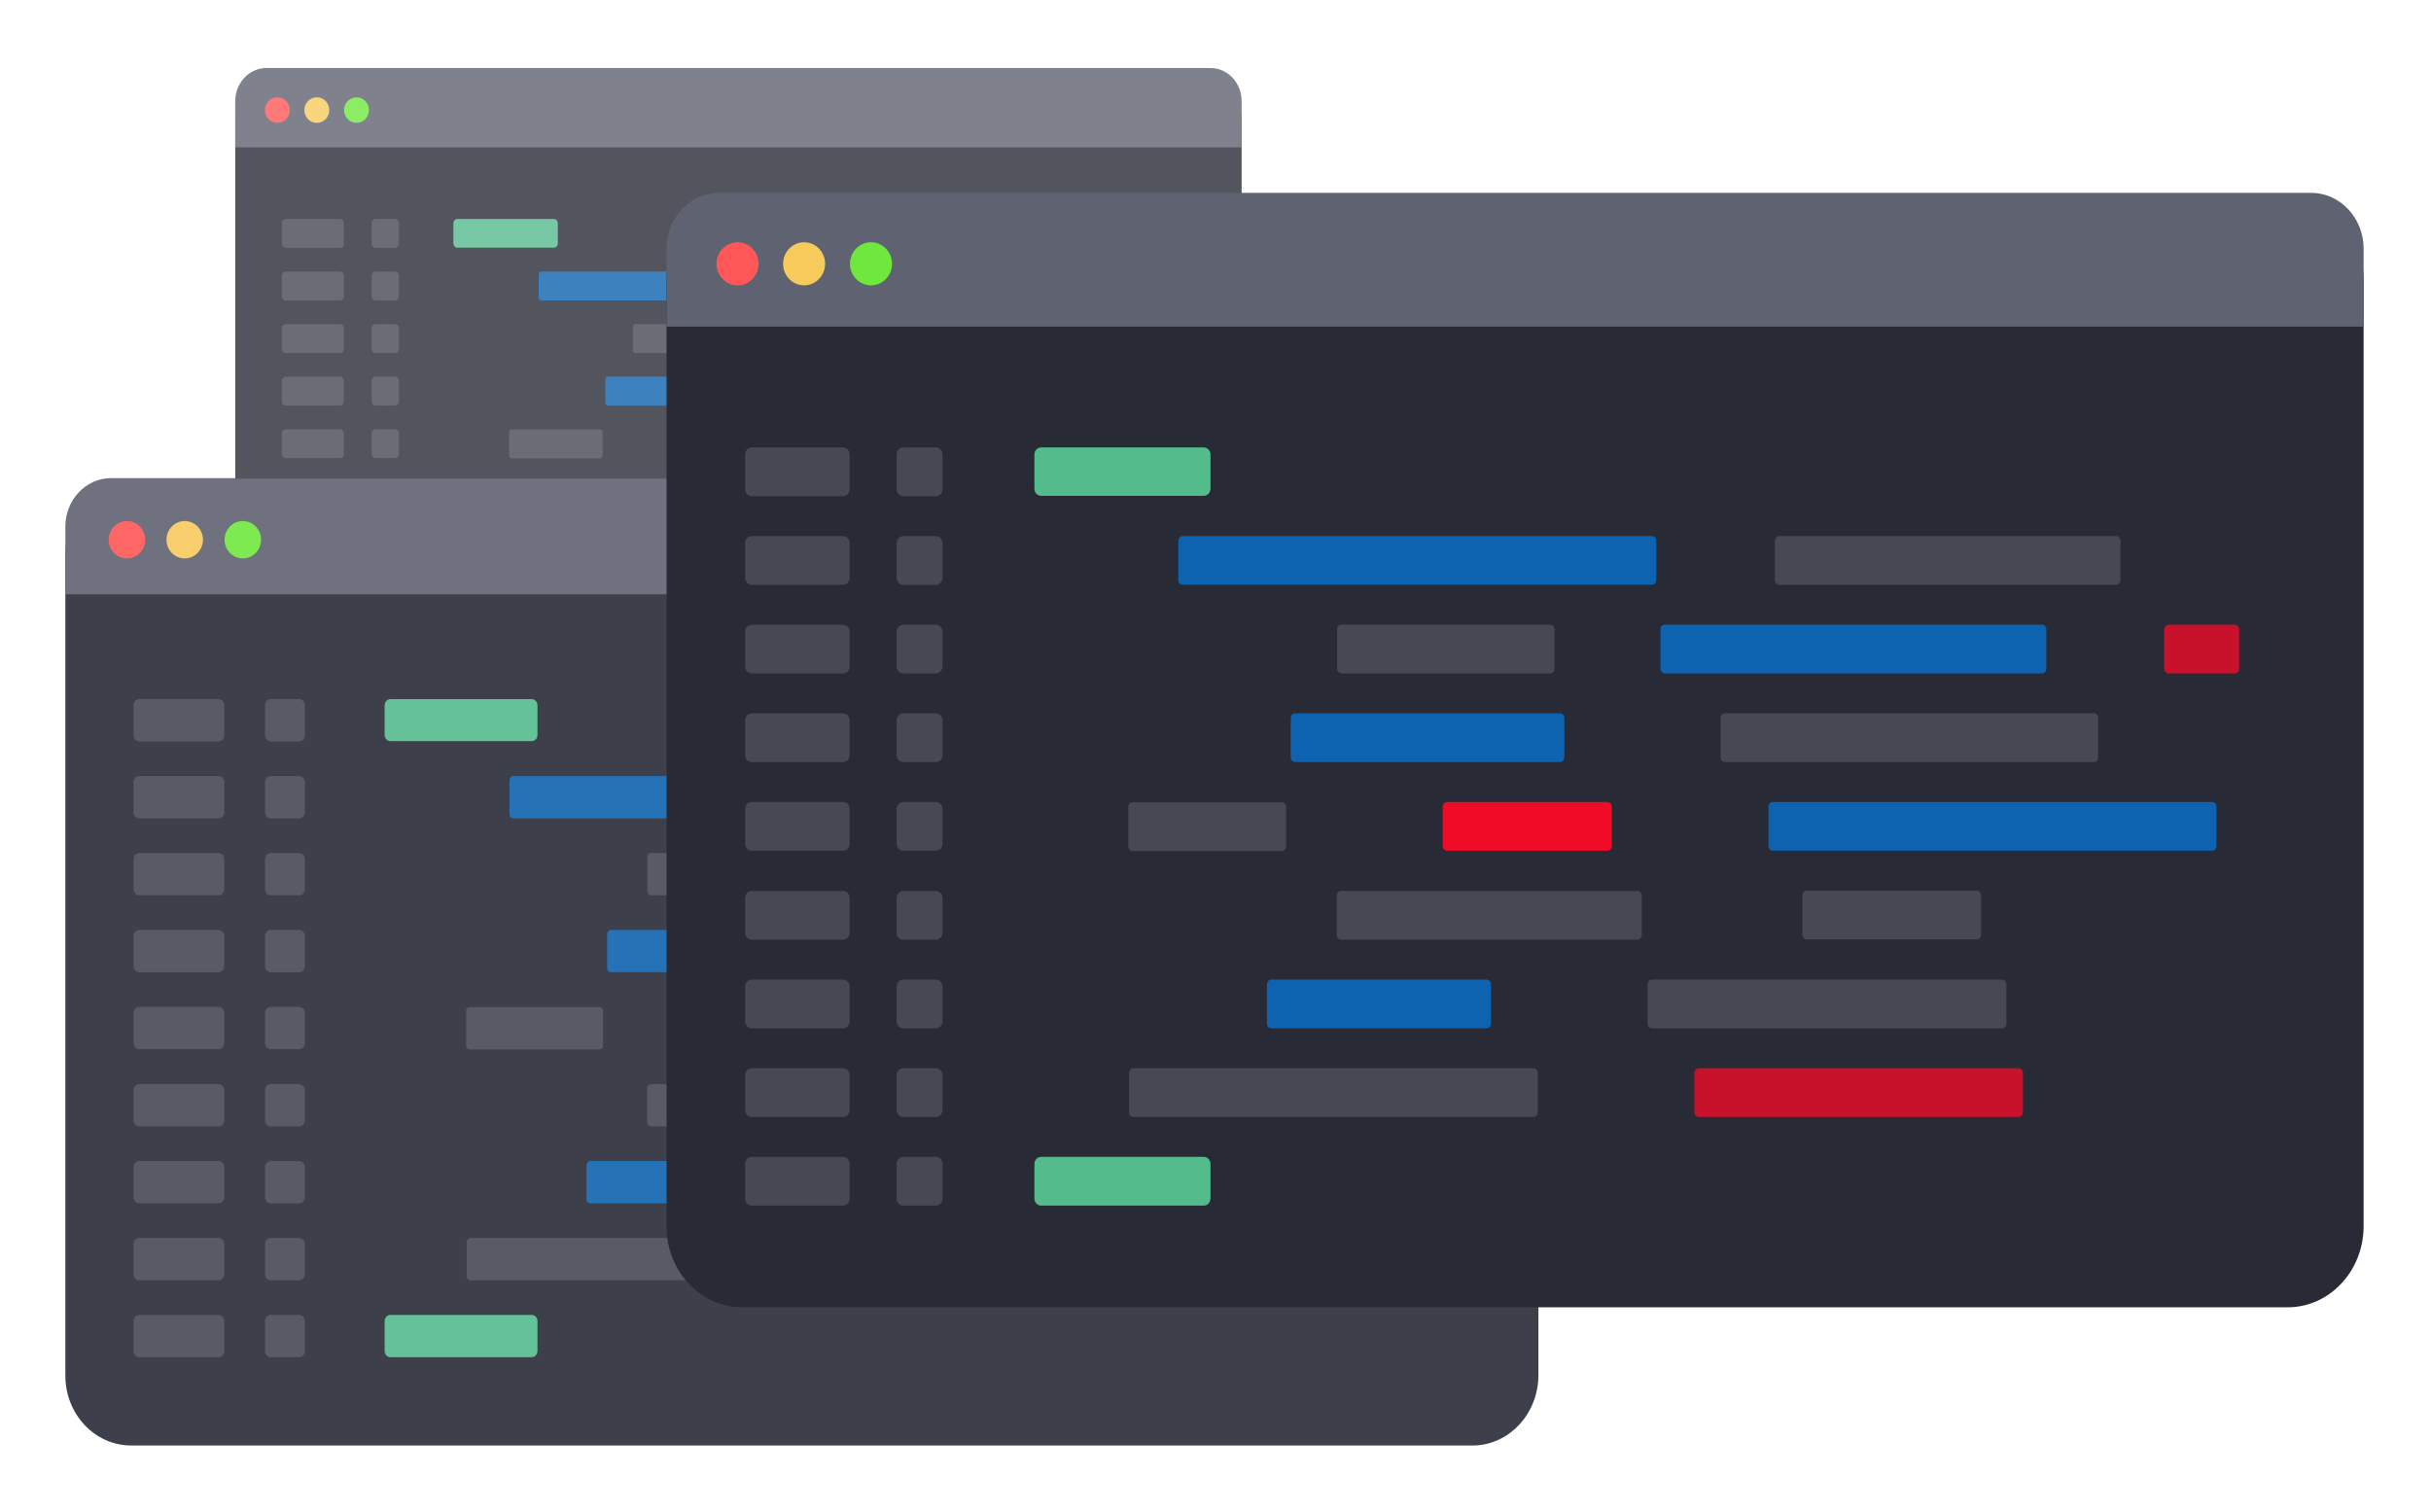 <svg width="558" height="347" viewBox="0 0 558 347" fill="none" xmlns="http://www.w3.org/2000/svg">
<path d="M274.618 171.986H64.382C58.542 171.986 54 167.022 54 160.639V27.666C54 21.284 58.542 16.319 64.382 16.319H274.618C280.458 16.319 285 21.284 285 27.666V160.639C285 167.022 280.458 171.986 274.618 171.986Z" fill="white"/>
<g opacity="0.8" clip-path="url(#clip0)" filter="url(#filter0_d)">
<path d="M274.669 167.318H64.331C58.622 167.318 54 162.415 54 156.358V27.435C54 21.378 58.622 16.475 64.331 16.475H274.669C280.378 16.475 285 21.378 285 27.435V156.358C284.955 162.415 280.333 167.318 274.669 167.318Z" fill="#282A36"/>
<path d="M285 33.828V23.205C285 19.023 281.783 15.61 277.841 15.61H61.159C57.217 15.61 54 19.023 54 23.205V33.828H285Z" fill="#5F6270"/>
<path d="M63.657 28.204C65.238 28.204 66.519 26.891 66.519 25.272C66.519 23.652 65.238 22.339 63.657 22.339C62.077 22.339 60.796 23.652 60.796 25.272C60.796 26.891 62.077 28.204 63.657 28.204Z" fill="#FF5757"/>
<path d="M72.72 28.204C74.3 28.204 75.582 26.891 75.582 25.272C75.582 23.652 74.3 22.339 72.72 22.339C71.14 22.339 69.858 23.652 69.858 25.272C69.858 26.891 71.14 28.204 72.72 28.204Z" fill="#F7CA5C"/>
<path d="M81.829 28.204C83.41 28.204 84.691 26.891 84.691 25.272C84.691 23.652 83.41 22.339 81.829 22.339C80.249 22.339 78.968 23.652 78.968 25.272C78.968 26.891 80.249 28.204 81.829 28.204Z" fill="#6FE83D"/>
<path opacity="0.8" d="M127.134 56.854H104.977C104.478 56.854 104.07 56.422 104.07 55.893V51.23C104.07 50.701 104.478 50.269 104.977 50.269H127.134C127.632 50.269 128.04 50.701 128.04 51.23V55.893C128.04 56.422 127.632 56.854 127.134 56.854Z" fill="#5FE0A3"/>
<path opacity="0.8" d="M124.239 62.334H188.129C188.446 62.334 188.718 62.622 188.718 62.959V68.343C188.718 68.679 188.446 68.968 188.129 68.968H124.239C123.922 68.968 123.65 68.679 123.65 68.343V62.959C123.696 62.622 123.922 62.334 124.239 62.334Z" fill="#0772CD"/>
<path opacity="0.15" d="M251.897 62.959V68.343C251.897 68.679 251.625 68.968 251.308 68.968H205.452C205.135 68.968 204.863 68.679 204.863 68.343V62.959C204.863 62.622 205.135 62.334 205.452 62.334H251.308C251.625 62.334 251.897 62.622 251.897 62.959Z" fill="#F5F6FD"/>
<path opacity="0.15" d="M145.278 75.024V80.408C145.278 80.745 145.55 81.033 145.867 81.033H174.278C174.595 81.033 174.867 80.745 174.867 80.408V75.024C174.867 74.688 174.595 74.399 174.278 74.399H145.867C145.505 74.399 145.278 74.688 145.278 75.024Z" fill="#F5F6FD"/>
<path opacity="0.8" d="M189.287 75.024V80.408C189.287 80.745 189.559 81.033 189.876 81.033H241.215C241.532 81.033 241.804 80.745 241.804 80.408V75.024C241.804 74.688 241.532 74.399 241.215 74.399H189.831C189.514 74.399 189.287 74.688 189.287 75.024Z" fill="#0772CD"/>
<path opacity="0.8" d="M268.055 75.024V80.408C268.055 80.745 267.783 81.033 267.466 81.033H258.448C258.131 81.033 257.859 80.745 257.859 80.408V75.024C257.859 74.688 258.131 74.399 258.448 74.399H267.466C267.783 74.399 268.055 74.688 268.055 75.024Z" fill="#F00C27"/>
<path opacity="0.8" d="M139.549 86.465H175.617C175.934 86.465 176.206 86.753 176.206 87.09V92.474C176.206 92.81 175.934 93.099 175.617 93.099H139.549C139.232 93.099 138.96 92.81 138.96 92.474V87.09C138.96 86.753 139.232 86.465 139.549 86.465Z" fill="#0772CD"/>
<path opacity="0.15" d="M248.861 87.09V92.474C248.861 92.81 248.589 93.099 248.272 93.099H198.067C197.749 93.099 197.478 92.81 197.478 92.474V87.09C197.478 86.753 197.749 86.465 198.067 86.465H248.272C248.635 86.465 248.861 86.753 248.861 87.09Z" fill="#F5F6FD"/>
<path opacity="0.15" d="M117.44 98.579H137.739C138.057 98.579 138.328 98.867 138.328 99.204V104.587C138.328 104.924 138.057 105.212 137.739 105.212H117.44C117.122 105.212 116.851 104.924 116.851 104.587V99.204C116.851 98.819 117.122 98.579 117.44 98.579Z" fill="#F5F6FD"/>
<path d="M182.665 99.155V104.539C182.665 104.875 182.393 105.164 182.076 105.164H160.236C159.918 105.164 159.646 104.875 159.646 104.539V99.155C159.646 98.819 159.918 98.53 160.236 98.53H182.076C182.393 98.578 182.665 98.819 182.665 99.155Z" fill="#F00C27"/>
<path opacity="0.8" d="M264.971 99.155V104.539C264.971 104.875 264.699 105.164 264.382 105.164H204.571C204.253 105.164 203.981 104.875 203.981 104.539V99.155C203.981 98.819 204.253 98.53 204.571 98.53H264.427C264.745 98.578 264.971 98.819 264.971 99.155Z" fill="#0772CD"/>
<path opacity="0.15" d="M145.821 110.644H186.149C186.466 110.644 186.738 110.932 186.738 111.269V116.653C186.738 116.989 186.466 117.278 186.149 117.278H145.821C145.504 117.278 145.232 116.989 145.232 116.653V111.269C145.278 110.884 145.504 110.644 145.821 110.644Z" fill="#F5F6FD"/>
<path opacity="0.15" d="M232.936 111.221V116.605C232.936 116.941 232.664 117.23 232.347 117.23H209.193C208.875 117.23 208.604 116.941 208.604 116.605V111.221C208.604 110.885 208.875 110.596 209.193 110.596H232.347C232.664 110.644 232.936 110.885 232.936 111.221Z" fill="#F5F6FD"/>
<path opacity="0.8" d="M136.307 122.709H165.624C165.941 122.709 166.213 122.998 166.213 123.334V128.718C166.213 129.055 165.941 129.343 165.624 129.343H136.307C135.99 129.343 135.718 129.055 135.718 128.718V123.334C135.763 122.998 135.99 122.709 136.307 122.709Z" fill="#0772CD"/>
<path opacity="0.15" d="M236.376 123.334V128.718C236.376 129.055 236.105 129.343 235.787 129.343H188.119C187.802 129.343 187.53 129.055 187.53 128.718V123.334C187.53 122.998 187.802 122.709 188.119 122.709H235.787C236.105 122.709 236.376 122.998 236.376 123.334Z" fill="#F5F6FD"/>
<path opacity="0.15" d="M117.532 134.775H171.997C172.314 134.775 172.586 135.063 172.586 135.4V140.784C172.586 141.12 172.314 141.408 171.997 141.408H117.532C117.215 141.408 116.943 141.12 116.943 140.784V135.4C116.989 135.063 117.215 134.775 117.532 134.775Z" fill="#F5F6FD"/>
<path opacity="0.8" d="M238.626 135.4V140.784C238.626 141.12 238.354 141.408 238.037 141.408H194.492C194.175 141.408 193.903 141.12 193.903 140.784V135.4C193.903 135.063 194.175 134.775 194.492 134.775H238.037C238.354 134.775 238.626 135.063 238.626 135.4Z" fill="#F00C27"/>
<path opacity="0.8" d="M127.134 153.474H104.977C104.478 153.474 104.07 153.041 104.07 152.513V147.802C104.07 147.273 104.478 146.84 104.977 146.84H127.134C127.632 146.84 128.04 147.273 128.04 147.802V152.465C128.04 153.041 127.632 153.474 127.134 153.474Z" fill="#5FE0A3"/>
<path opacity="0.15" d="M90.657 56.902H86.217C85.718 56.902 85.311 56.47 85.311 55.941V51.23C85.311 50.701 85.718 50.269 86.217 50.269H90.657C91.156 50.269 91.564 50.701 91.564 51.23V55.941C91.564 56.47 91.156 56.902 90.657 56.902Z" fill="#F5F6FD"/>
<path opacity="0.15" d="M90.657 68.968H86.217C85.718 68.968 85.311 68.535 85.311 68.006V63.295C85.311 62.767 85.718 62.334 86.217 62.334H90.657C91.156 62.334 91.564 62.767 91.564 63.295V68.006C91.564 68.535 91.156 68.968 90.657 68.968Z" fill="#F5F6FD"/>
<path opacity="0.15" d="M90.657 81.033H86.217C85.718 81.033 85.311 80.6 85.311 80.072V75.361C85.311 74.832 85.718 74.399 86.217 74.399H90.657C91.156 74.399 91.564 74.832 91.564 75.361V80.072C91.564 80.6 91.156 81.033 90.657 81.033Z" fill="#F5F6FD"/>
<path opacity="0.15" d="M90.657 93.099H86.217C85.718 93.099 85.311 92.666 85.311 92.137V87.426C85.311 86.897 85.718 86.465 86.217 86.465H90.657C91.156 86.465 91.564 86.897 91.564 87.426V92.137C91.564 92.666 91.156 93.099 90.657 93.099Z" fill="#F5F6FD"/>
<path opacity="0.15" d="M90.657 105.164H86.217C85.718 105.164 85.311 104.731 85.311 104.202V99.492C85.311 98.963 85.718 98.53 86.217 98.53H90.657C91.156 98.53 91.564 98.963 91.564 99.492V104.202C91.564 104.779 91.156 105.164 90.657 105.164Z" fill="#F5F6FD"/>
<path opacity="0.15" d="M90.657 117.278H86.217C85.718 117.278 85.311 116.845 85.311 116.316V111.605C85.311 111.077 85.718 110.644 86.217 110.644H90.657C91.156 110.644 91.564 111.077 91.564 111.605V116.316C91.564 116.845 91.156 117.278 90.657 117.278Z" fill="#F5F6FD"/>
<path opacity="0.15" d="M90.657 129.343H86.217C85.718 129.343 85.311 128.91 85.311 128.382V123.671C85.311 123.142 85.718 122.709 86.217 122.709H90.657C91.156 122.709 91.564 123.142 91.564 123.671V128.382C91.564 128.91 91.156 129.343 90.657 129.343Z" fill="#F5F6FD"/>
<path opacity="0.15" d="M90.657 141.408H86.217C85.718 141.408 85.311 140.976 85.311 140.447V135.736C85.311 135.208 85.718 134.775 86.217 134.775H90.657C91.156 134.775 91.564 135.208 91.564 135.736V140.447C91.564 140.976 91.156 141.408 90.657 141.408Z" fill="#F5F6FD"/>
<path opacity="0.15" d="M90.657 153.474H86.217C85.718 153.474 85.311 153.041 85.311 152.513V147.802C85.311 147.273 85.718 146.84 86.217 146.84H90.657C91.156 146.84 91.564 147.273 91.564 147.802V152.513C91.564 153.041 91.156 153.474 90.657 153.474Z" fill="#F5F6FD"/>
<path opacity="0.15" d="M78.015 56.902H65.6C65.101 56.902 64.693 56.47 64.693 55.941V51.23C64.693 50.701 65.101 50.269 65.6 50.269H78.015C78.513 50.269 78.921 50.701 78.921 51.23V55.941C78.921 56.47 78.513 56.902 78.015 56.902Z" fill="#F5F6FD"/>
<path opacity="0.15" d="M78.015 68.968H65.6C65.101 68.968 64.693 68.535 64.693 68.006V63.295C64.693 62.767 65.101 62.334 65.6 62.334H78.015C78.513 62.334 78.921 62.767 78.921 63.295V68.006C78.921 68.535 78.513 68.968 78.015 68.968Z" fill="#F5F6FD"/>
<path opacity="0.15" d="M78.015 81.033H65.6C65.101 81.033 64.693 80.6 64.693 80.072V75.361C64.693 74.832 65.101 74.399 65.6 74.399H78.015C78.513 74.399 78.921 74.832 78.921 75.361V80.072C78.921 80.6 78.513 81.033 78.015 81.033Z" fill="#F5F6FD"/>
<path opacity="0.15" d="M78.015 93.099H65.6C65.101 93.099 64.693 92.666 64.693 92.137V87.426C64.693 86.897 65.101 86.465 65.6 86.465H78.015C78.513 86.465 78.921 86.897 78.921 87.426V92.137C78.921 92.666 78.513 93.099 78.015 93.099Z" fill="#F5F6FD"/>
<path opacity="0.15" d="M78.015 105.164H65.6C65.101 105.164 64.693 104.731 64.693 104.202V99.492C64.693 98.963 65.101 98.53 65.6 98.53H78.015C78.513 98.53 78.921 98.963 78.921 99.492V104.202C78.921 104.779 78.513 105.164 78.015 105.164Z" fill="#F5F6FD"/>
<path opacity="0.15" d="M78.015 117.278H65.6C65.101 117.278 64.693 116.845 64.693 116.316V111.605C64.693 111.077 65.101 110.644 65.6 110.644H78.015C78.513 110.644 78.921 111.077 78.921 111.605V116.316C78.921 116.845 78.513 117.278 78.015 117.278Z" fill="#F5F6FD"/>
<path opacity="0.15" d="M78.015 129.343H65.6C65.101 129.343 64.693 128.91 64.693 128.382V123.671C64.693 123.142 65.101 122.709 65.6 122.709H78.015C78.513 122.709 78.921 123.142 78.921 123.671V128.382C78.921 128.91 78.513 129.343 78.015 129.343Z" fill="#F5F6FD"/>
<path opacity="0.15" d="M78.015 141.408H65.6C65.101 141.408 64.693 140.976 64.693 140.447V135.736C64.693 135.208 65.101 134.775 65.6 134.775H78.015C78.513 134.775 78.921 135.208 78.921 135.736V140.447C78.921 140.976 78.513 141.408 78.015 141.408Z" fill="#F5F6FD"/>
<path opacity="0.15" d="M78.015 153.474H65.6C65.101 153.474 64.693 153.041 64.693 152.513V147.802C64.693 147.273 65.101 146.84 65.6 146.84H78.015C78.513 146.84 78.921 147.273 78.921 147.802V152.513C78.921 153.041 78.513 153.474 78.015 153.474Z" fill="#F5F6FD"/>
</g>
<path d="M329.214 331.66H29.787C21.469 331.66 15 324.59 15 315.499V126.114C15 117.023 21.469 109.953 29.787 109.953H329.214C337.531 109.953 344 117.023 344 126.114V315.499C344 324.59 337.531 331.66 329.214 331.66Z" fill="white"/>
<g opacity="0.9" clip-path="url(#clip1)" filter="url(#filter1_d)">
<path d="M337.994 331.81H30.122C21.765 331.81 15 324.633 15 315.768V127.062C15 118.197 21.765 111.02 30.122 111.02H337.994C346.351 111.02 353.116 118.197 353.116 127.062V315.768C353.05 324.633 346.285 331.81 337.994 331.81Z" fill="#282A36"/>
<path d="M353.116 136.42V120.87C353.116 114.749 348.407 109.753 342.637 109.753H25.479C19.709 109.753 15 114.749 15 120.87V136.42H353.116Z" fill="#5F6270"/>
<path d="M29.136 128.187C31.449 128.187 33.325 126.266 33.325 123.895C33.325 121.525 31.449 119.604 29.136 119.604C26.823 119.604 24.947 121.525 24.947 123.895C24.947 126.266 26.823 128.187 29.136 128.187Z" fill="#FF5757"/>
<path d="M42.401 128.187C44.714 128.187 46.589 126.266 46.589 123.895C46.589 121.525 44.714 119.604 42.401 119.604C40.087 119.604 38.212 121.525 38.212 123.895C38.212 126.266 40.087 128.187 42.401 128.187Z" fill="#F7CA5C"/>
<path d="M55.733 128.187C58.047 128.187 59.922 126.266 59.922 123.895C59.922 121.525 58.047 119.604 55.733 119.604C53.42 119.604 51.545 121.525 51.545 123.895C51.545 126.266 53.42 128.187 55.733 128.187Z" fill="#6FE83D"/>
<path opacity="0.8" d="M122.046 170.123H89.614C88.884 170.123 88.287 169.489 88.287 168.716V161.891C88.287 161.117 88.884 160.483 89.614 160.483H122.046C122.775 160.483 123.372 161.117 123.372 161.891V168.716C123.372 169.489 122.775 170.123 122.046 170.123Z" fill="#5FE0A3"/>
<path opacity="0.8" d="M117.809 178.144H211.325C211.79 178.144 212.188 178.566 212.188 179.058V186.939C212.188 187.431 211.79 187.853 211.325 187.853H117.809C117.345 187.853 116.947 187.431 116.947 186.939V179.058C117.014 178.566 117.345 178.144 117.809 178.144Z" fill="#0772CD"/>
<path opacity="0.15" d="M304.662 179.058V186.939C304.662 187.431 304.264 187.853 303.8 187.853H236.681C236.216 187.853 235.818 187.431 235.818 186.939V179.058C235.818 178.566 236.216 178.144 236.681 178.144H303.8C304.264 178.144 304.662 178.566 304.662 179.058Z" fill="#F5F6FD"/>
<path opacity="0.15" d="M148.604 196.719V204.599C148.604 205.092 149.001 205.514 149.466 205.514H191.05C191.515 205.514 191.913 205.092 191.913 204.599V196.719C191.913 196.226 191.515 195.804 191.05 195.804H149.466C148.935 195.804 148.604 196.226 148.604 196.719Z" fill="#F5F6FD"/>
<path opacity="0.8" d="M213.021 196.719V204.599C213.021 205.092 213.418 205.514 213.883 205.514H289.027C289.491 205.514 289.889 205.092 289.889 204.599V196.719C289.889 196.226 289.491 195.804 289.027 195.804H213.816C213.352 195.804 213.021 196.226 213.021 196.719Z" fill="#0772CD"/>
<path opacity="0.8" d="M328.311 196.719V204.599C328.311 205.092 327.914 205.514 327.449 205.514H314.251C313.787 205.514 313.389 205.092 313.389 204.599V196.719C313.389 196.226 313.787 195.804 314.251 195.804H327.449C327.914 195.804 328.311 196.226 328.311 196.719Z" fill="#F00C27"/>
<path opacity="0.8" d="M140.218 213.464H193.011C193.475 213.464 193.873 213.887 193.873 214.379V222.259C193.873 222.752 193.475 223.174 193.011 223.174H140.218C139.753 223.174 139.355 222.752 139.355 222.259V214.379C139.355 213.887 139.753 213.464 140.218 213.464Z" fill="#0772CD"/>
<path opacity="0.15" d="M300.219 214.379V222.259C300.219 222.752 299.822 223.174 299.357 223.174H225.871C225.407 223.174 225.009 222.752 225.009 222.259V214.379C225.009 213.887 225.407 213.464 225.871 213.464H299.357C299.888 213.464 300.219 213.887 300.219 214.379Z" fill="#F5F6FD"/>
<path opacity="0.15" d="M107.857 231.195H137.57C138.034 231.195 138.432 231.617 138.432 232.109V239.99C138.432 240.482 138.034 240.905 137.57 240.905H107.857C107.393 240.905 106.995 240.482 106.995 239.99V232.109C106.995 231.547 107.393 231.195 107.857 231.195Z" fill="#F5F6FD"/>
<path d="M203.327 232.039V239.92C203.327 240.412 202.929 240.834 202.465 240.834H170.497C170.033 240.834 169.635 240.412 169.635 239.92V232.039C169.635 231.547 170.033 231.125 170.497 231.125H202.465C202.929 231.195 203.327 231.547 203.327 232.039Z" fill="#F00C27"/>
<path opacity="0.8" d="M323.799 232.039V239.92C323.799 240.412 323.401 240.834 322.936 240.834H235.39C234.925 240.834 234.527 240.412 234.527 239.92V232.039C234.527 231.547 234.925 231.125 235.39 231.125H323.003C323.467 231.195 323.799 231.547 323.799 232.039Z" fill="#0772CD"/>
<path opacity="0.15" d="M149.399 248.855H208.427C208.891 248.855 209.289 249.278 209.289 249.77V257.65C209.289 258.143 208.891 258.565 208.427 258.565H149.399C148.935 258.565 148.537 258.143 148.537 257.65V249.77C148.603 249.207 148.935 248.855 149.399 248.855Z" fill="#F5F6FD"/>
<path opacity="0.15" d="M276.91 249.7V257.58C276.91 258.073 276.512 258.495 276.047 258.495H242.156C241.692 258.495 241.294 258.073 241.294 257.58V249.7C241.294 249.207 241.692 248.785 242.156 248.785H276.047C276.512 248.856 276.91 249.207 276.91 249.7Z" fill="#F5F6FD"/>
<path opacity="0.8" d="M135.473 266.516H178.384C178.848 266.516 179.246 266.938 179.246 267.43V275.311C179.246 275.803 178.848 276.225 178.384 276.225H135.473C135.008 276.225 134.61 275.803 134.61 275.311V267.43C134.677 266.938 135.008 266.516 135.473 266.516Z" fill="#0772CD"/>
<path opacity="0.15" d="M281.942 267.43V275.311C281.942 275.803 281.544 276.225 281.08 276.225H211.308C210.843 276.225 210.445 275.803 210.445 275.311V267.43C210.445 266.938 210.843 266.516 211.308 266.516H281.08C281.544 266.516 281.942 266.938 281.942 267.43Z" fill="#F5F6FD"/>
<path opacity="0.15" d="M107.992 284.176H187.713C188.177 284.176 188.575 284.598 188.575 285.09V292.971C188.575 293.463 188.177 293.885 187.713 293.885H107.992C107.528 293.885 107.13 293.463 107.13 292.971V285.09C107.196 284.598 107.528 284.176 107.992 284.176Z" fill="#F5F6FD"/>
<path opacity="0.8" d="M285.238 285.09V292.971C285.238 293.463 284.84 293.885 284.376 293.885H220.64C220.175 293.885 219.777 293.463 219.777 292.971V285.09C219.777 284.598 220.175 284.176 220.64 284.176H284.376C284.84 284.176 285.238 284.598 285.238 285.09Z" fill="#F00C27"/>
<path opacity="0.8" d="M122.046 311.546H89.614C88.884 311.546 88.287 310.913 88.287 310.139V303.244C88.287 302.47 88.884 301.836 89.614 301.836H122.046C122.775 301.836 123.372 302.47 123.372 303.244V310.069C123.372 310.913 122.775 311.546 122.046 311.546Z" fill="#5FE0A3"/>
<path opacity="0.15" d="M68.655 170.193H62.156C61.426 170.193 60.829 169.56 60.829 168.786V161.891C60.829 161.117 61.426 160.483 62.156 160.483H68.655C69.385 160.483 69.982 161.117 69.982 161.891V168.786C69.982 169.56 69.385 170.193 68.655 170.193Z" fill="#F5F6FD"/>
<path opacity="0.15" d="M68.655 187.853H62.156C61.426 187.853 60.829 187.22 60.829 186.446V179.551C60.829 178.777 61.426 178.144 62.156 178.144H68.655C69.385 178.144 69.982 178.777 69.982 179.551V186.446C69.982 187.22 69.385 187.853 68.655 187.853Z" fill="#F5F6FD"/>
<path opacity="0.15" d="M68.655 205.514H62.156C61.426 205.514 60.829 204.881 60.829 204.107V197.211C60.829 196.437 61.426 195.804 62.156 195.804H68.655C69.385 195.804 69.982 196.437 69.982 197.211V204.107C69.982 204.881 69.385 205.514 68.655 205.514Z" fill="#F5F6FD"/>
<path opacity="0.15" d="M68.655 223.174H62.156C61.426 223.174 60.829 222.541 60.829 221.767V214.872C60.829 214.098 61.426 213.464 62.156 213.464H68.655C69.385 213.464 69.982 214.098 69.982 214.872V221.767C69.982 222.541 69.385 223.174 68.655 223.174Z" fill="#F5F6FD"/>
<path opacity="0.15" d="M68.655 240.834H62.156C61.426 240.834 60.829 240.201 60.829 239.427V232.532C60.829 231.758 61.426 231.125 62.156 231.125H68.655C69.385 231.125 69.982 231.758 69.982 232.532V239.427C69.982 240.271 69.385 240.834 68.655 240.834Z" fill="#F5F6FD"/>
<path opacity="0.15" d="M68.655 258.565H62.156C61.426 258.565 60.829 257.932 60.829 257.158V250.263C60.829 249.489 61.426 248.855 62.156 248.855H68.655C69.385 248.855 69.982 249.489 69.982 250.263V257.158C69.982 257.932 69.385 258.565 68.655 258.565Z" fill="#F5F6FD"/>
<path opacity="0.15" d="M68.655 276.225H62.156C61.426 276.225 60.829 275.592 60.829 274.818V267.923C60.829 267.149 61.426 266.516 62.156 266.516H68.655C69.385 266.516 69.982 267.149 69.982 267.923V274.818C69.982 275.592 69.385 276.225 68.655 276.225Z" fill="#F5F6FD"/>
<path opacity="0.15" d="M68.655 293.885H62.156C61.426 293.885 60.829 293.252 60.829 292.478V285.583C60.829 284.809 61.426 284.176 62.156 284.176H68.655C69.385 284.176 69.982 284.809 69.982 285.583V292.478C69.982 293.252 69.385 293.885 68.655 293.885Z" fill="#F5F6FD"/>
<path opacity="0.15" d="M68.655 311.546H62.156C61.426 311.546 60.829 310.913 60.829 310.139V303.244C60.829 302.47 61.426 301.836 62.156 301.836H68.655C69.385 301.836 69.982 302.47 69.982 303.244V310.139C69.982 310.913 69.385 311.546 68.655 311.546Z" fill="#F5F6FD"/>
<path opacity="0.15" d="M50.15 170.193H31.978C31.248 170.193 30.651 169.56 30.651 168.786V161.891C30.651 161.117 31.248 160.483 31.978 160.483H50.15C50.88 160.483 51.477 161.117 51.477 161.891V168.786C51.477 169.56 50.88 170.193 50.15 170.193Z" fill="#F5F6FD"/>
<path opacity="0.15" d="M50.15 187.853H31.978C31.248 187.853 30.651 187.22 30.651 186.446V179.551C30.651 178.777 31.248 178.144 31.978 178.144H50.15C50.88 178.144 51.477 178.777 51.477 179.551V186.446C51.477 187.22 50.88 187.853 50.15 187.853Z" fill="#F5F6FD"/>
<path opacity="0.15" d="M50.15 205.514H31.978C31.248 205.514 30.651 204.881 30.651 204.107V197.211C30.651 196.437 31.248 195.804 31.978 195.804H50.15C50.88 195.804 51.477 196.437 51.477 197.211V204.107C51.477 204.881 50.88 205.514 50.15 205.514Z" fill="#F5F6FD"/>
<path opacity="0.15" d="M50.15 223.174H31.978C31.248 223.174 30.651 222.541 30.651 221.767V214.872C30.651 214.098 31.248 213.464 31.978 213.464H50.15C50.88 213.464 51.477 214.098 51.477 214.872V221.767C51.477 222.541 50.88 223.174 50.15 223.174Z" fill="#F5F6FD"/>
<path opacity="0.15" d="M50.15 240.834H31.978C31.248 240.834 30.651 240.201 30.651 239.427V232.532C30.651 231.758 31.248 231.125 31.978 231.125H50.15C50.88 231.125 51.477 231.758 51.477 232.532V239.427C51.477 240.271 50.88 240.834 50.15 240.834Z" fill="#F5F6FD"/>
<path opacity="0.15" d="M50.15 258.565H31.978C31.248 258.565 30.651 257.932 30.651 257.158V250.263C30.651 249.489 31.248 248.855 31.978 248.855H50.15C50.88 248.855 51.477 249.489 51.477 250.263V257.158C51.477 257.932 50.88 258.565 50.15 258.565Z" fill="#F5F6FD"/>
<path opacity="0.15" d="M50.15 276.225H31.978C31.248 276.225 30.651 275.592 30.651 274.818V267.923C30.651 267.149 31.248 266.516 31.978 266.516H50.15C50.88 266.516 51.477 267.149 51.477 267.923V274.818C51.477 275.592 50.88 276.225 50.15 276.225Z" fill="#F5F6FD"/>
<path opacity="0.15" d="M50.15 293.885H31.978C31.248 293.885 30.651 293.252 30.651 292.478V285.583C30.651 284.809 31.248 284.176 31.978 284.176H50.15C50.88 284.176 51.477 284.809 51.477 285.583V292.478C51.477 293.252 50.88 293.885 50.15 293.885Z" fill="#F5F6FD"/>
<path opacity="0.15" d="M50.15 311.546H31.978C31.248 311.546 30.651 310.913 30.651 310.139V303.244C30.651 302.47 31.248 301.836 31.978 301.836H50.15C50.88 301.836 51.477 302.47 51.477 303.244V310.139C51.477 310.913 50.88 311.546 50.15 311.546Z" fill="#F5F6FD"/>
</g>
<g clip-path="url(#clip2)" filter="url(#filter2_d)">
<path d="M525.114 300.087H170.421C160.794 300.087 153 291.819 153 281.606V64.203C153 53.989 160.794 45.721 170.421 45.721H525.114C534.741 45.721 542.535 53.989 542.535 64.203V281.606C542.459 291.819 534.665 300.087 525.114 300.087Z" fill="#282A36"/>
<path d="M542.535 74.984V57.07C542.535 50.017 537.11 44.262 530.462 44.262H165.073C158.425 44.262 153 50.017 153 57.07V74.984H542.535Z" fill="#5F6270"/>
<path d="M169.286 65.5C171.951 65.5 174.111 63.286 174.111 60.555C174.111 57.824 171.951 55.61 169.286 55.61C166.62 55.61 164.46 57.824 164.46 60.555C164.46 63.286 166.62 65.5 169.286 65.5Z" fill="#FF5757"/>
<path d="M184.568 65.5C187.233 65.5 189.393 63.286 189.393 60.555C189.393 57.824 187.233 55.61 184.568 55.61C181.903 55.61 179.742 57.824 179.742 60.555C179.742 63.286 181.903 65.5 184.568 65.5Z" fill="#F7CA5C"/>
<path d="M199.928 65.5C202.593 65.5 204.754 63.286 204.754 60.555C204.754 57.824 202.593 55.61 199.928 55.61C197.263 55.61 195.103 57.824 195.103 60.555C195.103 63.286 197.263 65.5 199.928 65.5Z" fill="#6FE83D"/>
<path opacity="0.8" d="M276.325 113.812H238.961C238.12 113.812 237.433 113.083 237.433 112.191V104.328C237.433 103.437 238.12 102.707 238.961 102.707H276.325C277.165 102.707 277.853 103.437 277.853 104.328V112.191C277.853 113.083 277.165 113.812 276.325 113.812Z" fill="#5FE0A3"/>
<path opacity="0.8" d="M271.444 123.053H379.182C379.717 123.053 380.175 123.54 380.175 124.107V133.186C380.175 133.753 379.717 134.239 379.182 134.239H271.444C270.91 134.239 270.451 133.753 270.451 133.186V124.107C270.528 123.54 270.91 123.053 271.444 123.053Z" fill="#0772CD"/>
<path opacity="0.15" d="M486.713 124.107V133.186C486.713 133.753 486.255 134.239 485.72 134.239H408.394C407.859 134.239 407.4 133.753 407.4 133.186V124.107C407.4 123.54 407.859 123.053 408.394 123.053H485.72C486.255 123.053 486.713 123.54 486.713 124.107Z" fill="#F5F6FD"/>
<path opacity="0.15" d="M306.922 144.453V153.531C306.922 154.099 307.38 154.585 307.915 154.585H355.824C356.359 154.585 356.817 154.099 356.817 153.531V144.453C356.817 143.885 356.359 143.399 355.824 143.399H307.915C307.304 143.399 306.922 143.885 306.922 144.453Z" fill="#F5F6FD"/>
<path opacity="0.8" d="M381.138 144.453V153.531C381.138 154.099 381.596 154.585 382.131 154.585H468.703C469.238 154.585 469.696 154.099 469.696 153.531V144.453C469.696 143.885 469.238 143.399 468.703 143.399H382.055C381.52 143.399 381.138 143.885 381.138 144.453Z" fill="#0772CD"/>
<path opacity="0.8" d="M513.959 144.453V153.531C513.959 154.099 513.5 154.585 512.965 154.585H497.76C497.225 154.585 496.767 154.099 496.767 153.531V144.453C496.767 143.885 497.225 143.399 497.76 143.399H512.965C513.5 143.399 513.959 143.885 513.959 144.453Z" fill="#F00C27"/>
<path opacity="0.8" d="M297.261 163.745H358.083C358.618 163.745 359.076 164.231 359.076 164.799V173.878C359.076 174.445 358.618 174.931 358.083 174.931H297.261C296.726 174.931 296.268 174.445 296.268 173.878V164.799C296.268 164.231 296.726 163.745 297.261 163.745Z" fill="#0772CD"/>
<path opacity="0.15" d="M481.594 164.799V173.878C481.594 174.445 481.136 174.931 480.601 174.931H395.94C395.405 174.931 394.946 174.445 394.946 173.878V164.799C394.946 164.231 395.405 163.745 395.94 163.745H480.601C481.212 163.745 481.594 164.231 481.594 164.799Z" fill="#F5F6FD"/>
<path opacity="0.15" d="M259.982 184.172H294.213C294.748 184.172 295.206 184.658 295.206 185.226V194.304C295.206 194.872 294.748 195.358 294.213 195.358H259.982C259.447 195.358 258.988 194.872 258.988 194.304V185.226C258.988 184.577 259.447 184.172 259.982 184.172Z" fill="#F5F6FD"/>
<path d="M369.967 185.145V194.223C369.967 194.791 369.509 195.277 368.974 195.277H332.145C331.61 195.277 331.151 194.791 331.151 194.223V185.145C331.151 184.577 331.61 184.091 332.145 184.091H368.974C369.509 184.172 369.967 184.577 369.967 185.145Z" fill="#F00C27"/>
<path opacity="0.8" d="M508.762 185.145V194.223C508.762 194.791 508.304 195.277 507.769 195.277H406.908C406.373 195.277 405.915 194.791 405.915 194.223V185.145C405.915 184.577 406.373 184.091 406.908 184.091H507.845C508.38 184.172 508.762 184.577 508.762 185.145Z" fill="#0772CD"/>
<path opacity="0.15" d="M307.839 204.518H375.843C376.378 204.518 376.837 205.004 376.837 205.572V214.651C376.837 215.218 376.378 215.704 375.843 215.704H307.839C307.304 215.704 306.846 215.218 306.846 214.651V205.572C306.922 204.923 307.304 204.518 307.839 204.518Z" fill="#F5F6FD"/>
<path opacity="0.15" d="M454.74 205.491V214.569C454.74 215.137 454.281 215.623 453.746 215.623H414.701C414.166 215.623 413.708 215.137 413.708 214.569V205.491C413.708 204.923 414.166 204.437 414.701 204.437H453.746C454.281 204.518 454.74 204.923 454.74 205.491Z" fill="#F5F6FD"/>
<path opacity="0.8" d="M291.794 224.864H341.231C341.766 224.864 342.224 225.35 342.224 225.918V234.996C342.224 235.564 341.766 236.05 341.231 236.05H291.794C291.259 236.05 290.801 235.564 290.801 234.996V225.918C290.877 225.35 291.259 224.864 291.794 224.864Z" fill="#0772CD"/>
<path opacity="0.15" d="M460.541 225.918V234.996C460.541 235.564 460.083 236.05 459.548 236.05H379.165C378.63 236.05 378.172 235.564 378.172 234.996V225.918C378.172 225.35 378.63 224.864 379.165 224.864H459.548C460.083 224.864 460.541 225.35 460.541 225.918Z" fill="#F5F6FD"/>
<path opacity="0.15" d="M260.138 245.21H351.982C352.517 245.21 352.975 245.696 352.975 246.264V255.342C352.975 255.91 352.517 256.396 351.982 256.396H260.138C259.603 256.396 259.145 255.91 259.145 255.342V246.264C259.221 245.696 259.603 245.21 260.138 245.21Z" fill="#F5F6FD"/>
<path opacity="0.8" d="M464.335 246.264V255.342C464.335 255.91 463.877 256.396 463.342 256.396H389.912C389.377 256.396 388.919 255.91 388.919 255.342V246.264C388.919 245.696 389.377 245.21 389.912 245.21H463.342C463.877 245.21 464.335 245.696 464.335 246.264Z" fill="#F00C27"/>
<path opacity="0.8" d="M276.325 276.742H238.961C238.12 276.742 237.433 276.013 237.433 275.121V267.177C237.433 266.286 238.12 265.556 238.961 265.556H276.325C277.165 265.556 277.853 266.286 277.853 267.177V275.04C277.853 276.013 277.165 276.742 276.325 276.742Z" fill="#5FE0A3"/>
<path opacity="0.15" d="M214.816 113.893H207.328C206.487 113.893 205.8 113.164 205.8 112.272V104.328C205.8 103.437 206.487 102.707 207.328 102.707H214.816C215.657 102.707 216.344 103.437 216.344 104.328V112.272C216.344 113.164 215.657 113.893 214.816 113.893Z" fill="#F5F6FD"/>
<path opacity="0.15" d="M214.816 134.24H207.328C206.487 134.24 205.8 133.51 205.8 132.618V124.674C205.8 123.783 206.487 123.053 207.328 123.053H214.816C215.657 123.053 216.344 123.783 216.344 124.674V132.618C216.344 133.51 215.657 134.24 214.816 134.24Z" fill="#F5F6FD"/>
<path opacity="0.15" d="M214.816 154.585H207.328C206.487 154.585 205.8 153.856 205.8 152.964V145.02C205.8 144.128 206.487 143.399 207.328 143.399H214.816C215.657 143.399 216.344 144.128 216.344 145.02V152.964C216.344 153.856 215.657 154.585 214.816 154.585Z" fill="#F5F6FD"/>
<path opacity="0.15" d="M214.816 174.931H207.328C206.487 174.931 205.8 174.202 205.8 173.31V165.366C205.8 164.475 206.487 163.745 207.328 163.745H214.816C215.657 163.745 216.344 164.475 216.344 165.366V173.31C216.344 174.202 215.657 174.931 214.816 174.931Z" fill="#F5F6FD"/>
<path opacity="0.15" d="M214.816 195.277H207.328C206.487 195.277 205.8 194.548 205.8 193.656V185.712C205.8 184.82 206.487 184.091 207.328 184.091H214.816C215.657 184.091 216.344 184.82 216.344 185.712V193.656C216.344 194.629 215.657 195.277 214.816 195.277Z" fill="#F5F6FD"/>
<path opacity="0.15" d="M214.816 215.704H207.328C206.487 215.704 205.8 214.975 205.8 214.083V206.139C205.8 205.248 206.487 204.518 207.328 204.518H214.816C215.657 204.518 216.344 205.248 216.344 206.139V214.083C216.344 214.975 215.657 215.704 214.816 215.704Z" fill="#F5F6FD"/>
<path opacity="0.15" d="M214.816 236.05H207.328C206.487 236.05 205.8 235.32 205.8 234.429V226.485C205.8 225.593 206.487 224.864 207.328 224.864H214.816C215.657 224.864 216.344 225.593 216.344 226.485V234.429C216.344 235.32 215.657 236.05 214.816 236.05Z" fill="#F5F6FD"/>
<path opacity="0.15" d="M214.816 256.396H207.328C206.487 256.396 205.8 255.667 205.8 254.775V246.831C205.8 245.939 206.487 245.21 207.328 245.21H214.816C215.657 245.21 216.344 245.939 216.344 246.831V254.775C216.344 255.667 215.657 256.396 214.816 256.396Z" fill="#F5F6FD"/>
<path opacity="0.15" d="M214.816 276.742H207.328C206.487 276.742 205.8 276.013 205.8 275.121V267.177C205.8 266.286 206.487 265.556 207.328 265.556H214.816C215.657 265.556 216.344 266.286 216.344 267.177V275.121C216.344 276.013 215.657 276.742 214.816 276.742Z" fill="#F5F6FD"/>
<path opacity="0.15" d="M193.497 113.893H172.56C171.72 113.893 171.032 113.164 171.032 112.272V104.328C171.032 103.437 171.72 102.707 172.56 102.707H193.497C194.337 102.707 195.025 103.437 195.025 104.328V112.272C195.025 113.164 194.337 113.893 193.497 113.893Z" fill="#F5F6FD"/>
<path opacity="0.15" d="M193.497 134.24H172.56C171.72 134.24 171.032 133.51 171.032 132.618V124.674C171.032 123.783 171.72 123.053 172.56 123.053H193.497C194.337 123.053 195.025 123.783 195.025 124.674V132.618C195.025 133.51 194.337 134.24 193.497 134.24Z" fill="#F5F6FD"/>
<path opacity="0.15" d="M193.497 154.585H172.56C171.72 154.585 171.032 153.856 171.032 152.964V145.02C171.032 144.128 171.72 143.399 172.56 143.399H193.497C194.337 143.399 195.025 144.128 195.025 145.02V152.964C195.025 153.856 194.337 154.585 193.497 154.585Z" fill="#F5F6FD"/>
<path opacity="0.15" d="M193.497 174.931H172.56C171.72 174.931 171.032 174.202 171.032 173.31V165.366C171.032 164.475 171.72 163.745 172.56 163.745H193.497C194.337 163.745 195.025 164.475 195.025 165.366V173.31C195.025 174.202 194.337 174.931 193.497 174.931Z" fill="#F5F6FD"/>
<path opacity="0.15" d="M193.497 195.277H172.56C171.72 195.277 171.032 194.548 171.032 193.656V185.712C171.032 184.82 171.72 184.091 172.56 184.091H193.497C194.337 184.091 195.025 184.82 195.025 185.712V193.656C195.025 194.629 194.337 195.277 193.497 195.277Z" fill="#F5F6FD"/>
<path opacity="0.15" d="M193.497 215.704H172.56C171.72 215.704 171.032 214.975 171.032 214.083V206.139C171.032 205.248 171.72 204.518 172.56 204.518H193.497C194.337 204.518 195.025 205.248 195.025 206.139V214.083C195.025 214.975 194.337 215.704 193.497 215.704Z" fill="#F5F6FD"/>
<path opacity="0.15" d="M193.497 236.05H172.56C171.72 236.05 171.032 235.32 171.032 234.429V226.485C171.032 225.593 171.72 224.864 172.56 224.864H193.497C194.337 224.864 195.025 225.593 195.025 226.485V234.429C195.025 235.32 194.337 236.05 193.497 236.05Z" fill="#F5F6FD"/>
<path opacity="0.15" d="M193.497 256.396H172.56C171.72 256.396 171.032 255.667 171.032 254.775V246.831C171.032 245.939 171.72 245.21 172.56 245.21H193.497C194.337 245.21 195.025 245.939 195.025 246.831V254.775C195.025 255.667 194.337 256.396 193.497 256.396Z" fill="#F5F6FD"/>
<path opacity="0.15" d="M193.497 276.742H172.56C171.72 276.742 171.032 276.013 171.032 275.121V267.177C171.032 266.286 171.72 265.556 172.56 265.556H193.497C194.337 265.556 195.025 266.286 195.025 267.177V275.121C195.025 276.013 194.337 276.742 193.497 276.742Z" fill="#F5F6FD"/>
</g>
<defs>
<filter id="filter0_d" x="39" y="0.61" width="261" height="181.708" filterUnits="userSpaceOnUse" color-interpolation-filters="sRGB">
<feFlood flood-opacity="0" result="BackgroundImageFix"/>
<feColorMatrix in="SourceAlpha" type="matrix" values="0 0 0 0 0 0 0 0 0 0 0 0 0 0 0 0 0 0 127 0" result="hardAlpha"/>
<feOffset/>
<feGaussianBlur stdDeviation="7.5"/>
<feColorMatrix type="matrix" values="0 0 0 0 0.651 0 0 0 0 0.686 0 0 0 0 0.71 0 0 0 0.25 0"/>
<feBlend mode="normal" in2="BackgroundImageFix" result="effect1_dropShadow"/>
<feBlend mode="normal" in="SourceGraphic" in2="effect1_dropShadow" result="shape"/>
</filter>
<filter id="filter1_d" x="0" y="94.753" width="368.116" height="252.056" filterUnits="userSpaceOnUse" color-interpolation-filters="sRGB">
<feFlood flood-opacity="0" result="BackgroundImageFix"/>
<feColorMatrix in="SourceAlpha" type="matrix" values="0 0 0 0 0 0 0 0 0 0 0 0 0 0 0 0 0 0 127 0" result="hardAlpha"/>
<feOffset/>
<feGaussianBlur stdDeviation="7.5"/>
<feColorMatrix type="matrix" values="0 0 0 0 0.651 0 0 0 0 0.686 0 0 0 0 0.71 0 0 0 0.25 0"/>
<feBlend mode="normal" in2="BackgroundImageFix" result="effect1_dropShadow"/>
<feBlend mode="normal" in="SourceGraphic" in2="effect1_dropShadow" result="shape"/>
</filter>
<filter id="filter2_d" x="138" y="29.262" width="419.535" height="285.825" filterUnits="userSpaceOnUse" color-interpolation-filters="sRGB">
<feFlood flood-opacity="0" result="BackgroundImageFix"/>
<feColorMatrix in="SourceAlpha" type="matrix" values="0 0 0 0 0 0 0 0 0 0 0 0 0 0 0 0 0 0 127 0" result="hardAlpha"/>
<feOffset/>
<feGaussianBlur stdDeviation="7.5"/>
<feColorMatrix type="matrix" values="0 0 0 0 0.651 0 0 0 0 0.686 0 0 0 0 0.71 0 0 0 0.25 0"/>
<feBlend mode="normal" in2="BackgroundImageFix" result="effect1_dropShadow"/>
<feBlend mode="normal" in="SourceGraphic" in2="effect1_dropShadow" result="shape"/>
</filter>
<clipPath id="clip0">
<rect width="231" height="151.708" fill="white" transform="translate(54 15.61)"/>
</clipPath>
<clipPath id="clip1">
<rect width="338.116" height="222.056" fill="white" transform="translate(15 109.753)"/>
</clipPath>
<clipPath id="clip2">
<rect width="389.535" height="255.825" fill="white" transform="translate(153 44.262)"/>
</clipPath>
</defs>
</svg>
